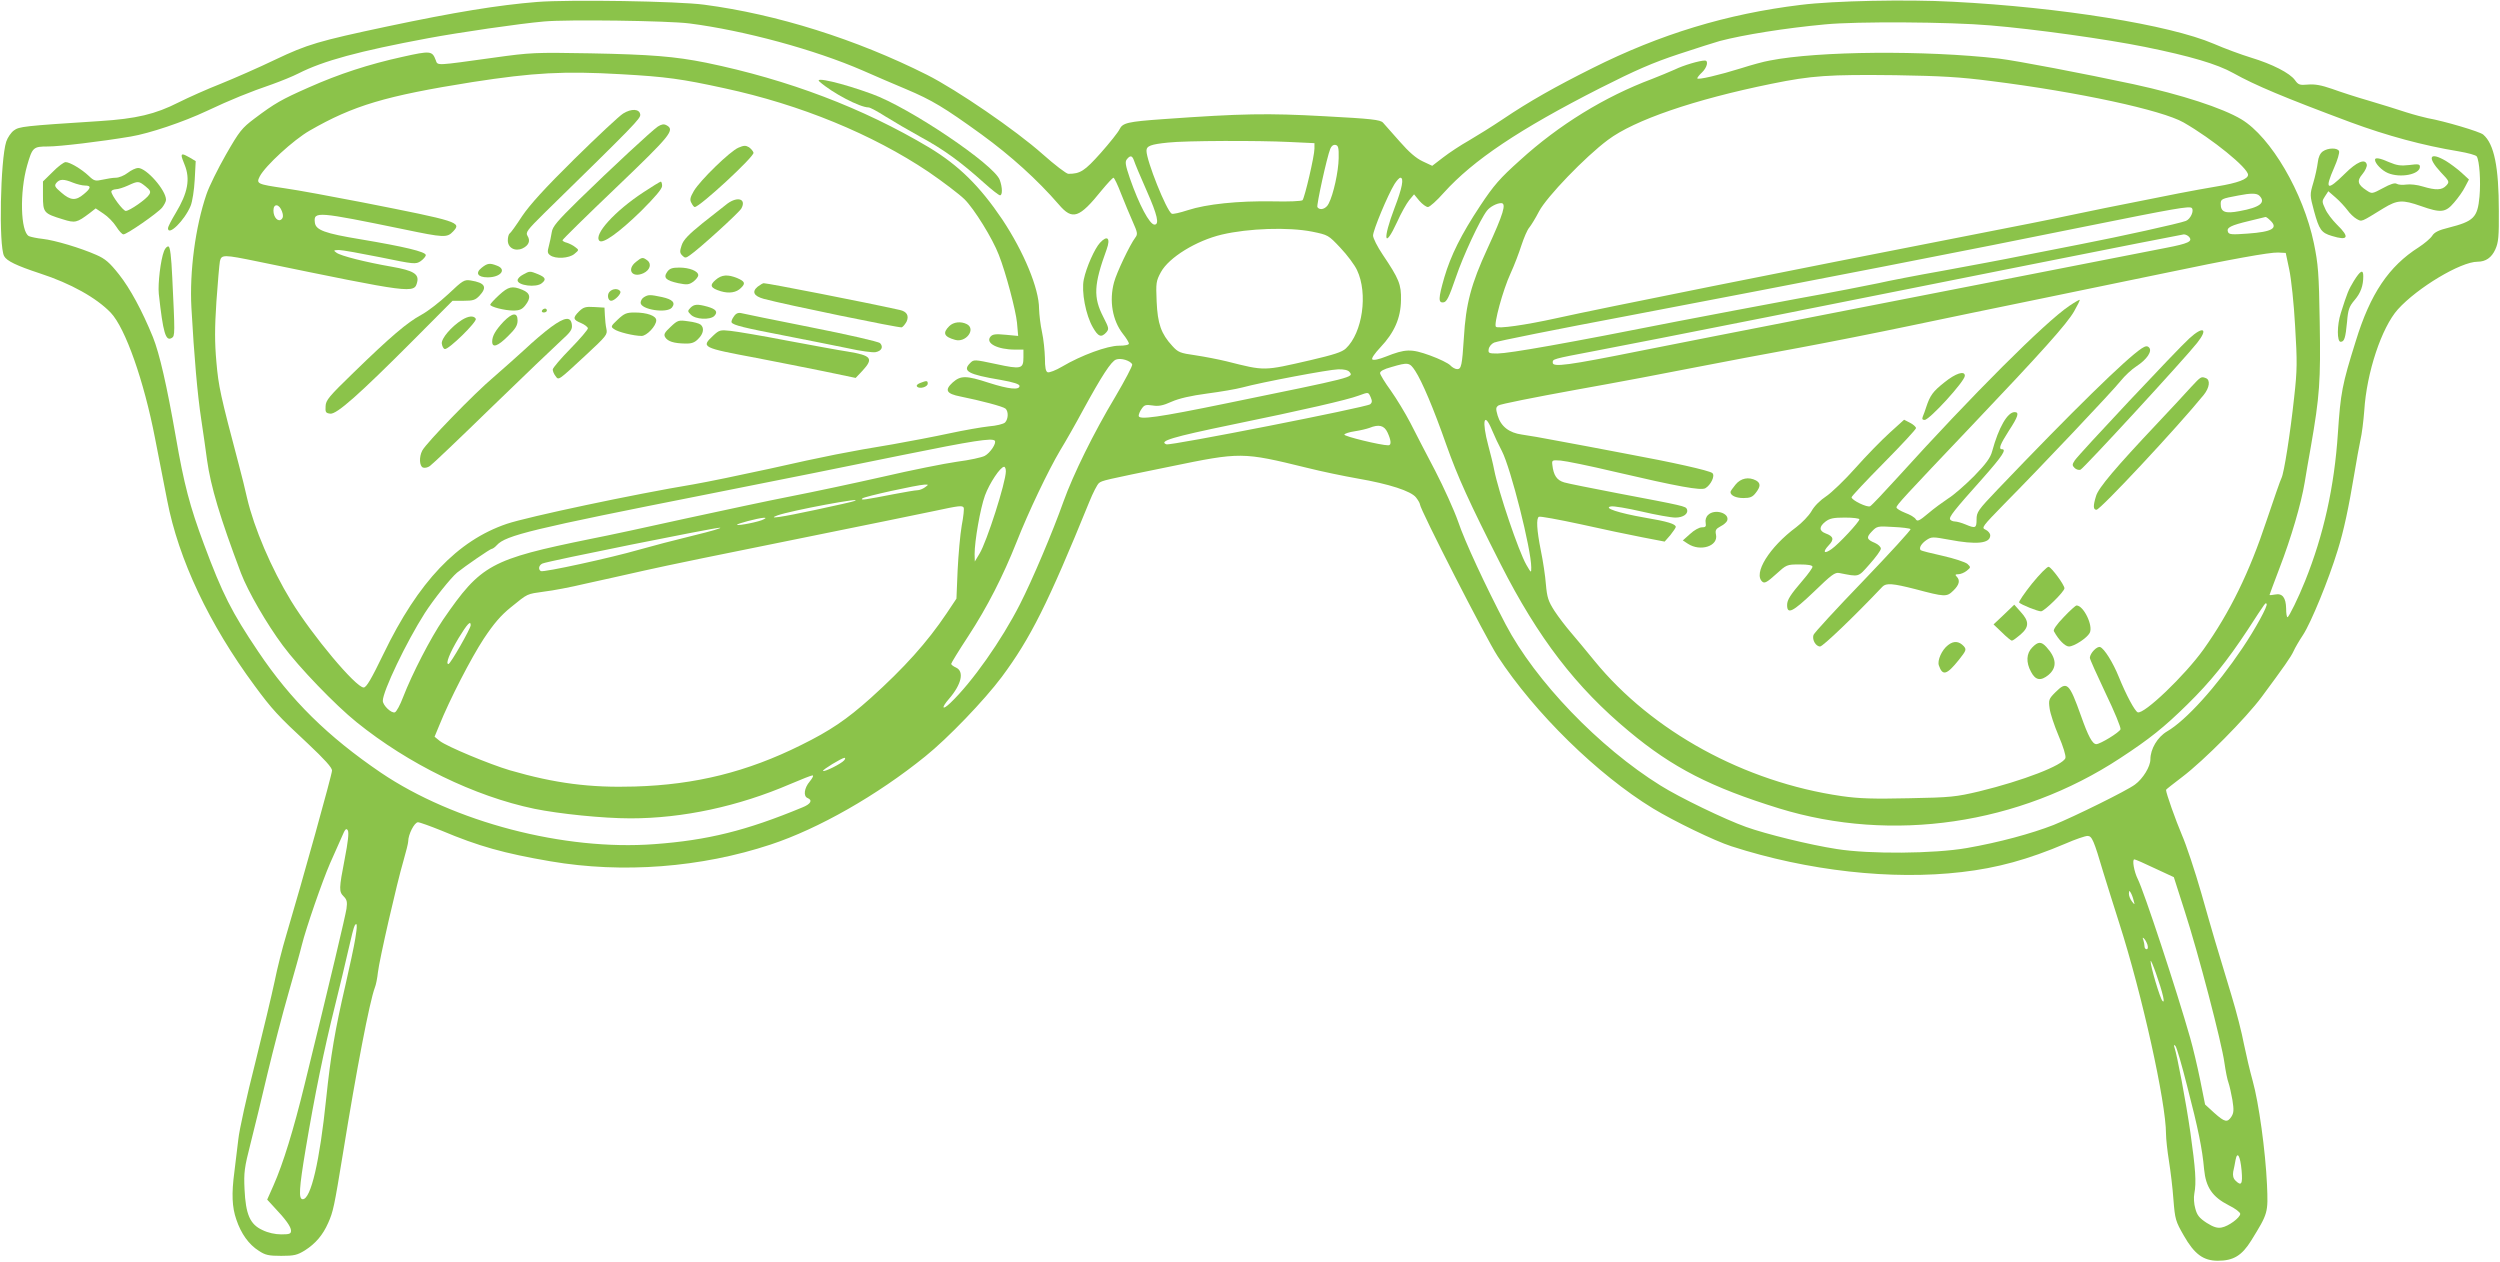<?xml version="1.0" standalone="no"?>
<!DOCTYPE svg PUBLIC "-//W3C//DTD SVG 20010904//EN"
 "http://www.w3.org/TR/2001/REC-SVG-20010904/DTD/svg10.dtd">
<svg version="1.0" xmlns="http://www.w3.org/2000/svg"
 width="1280pt" height="646pt" viewBox="0 0 1280 646"
 preserveAspectRatio="xMidYMid meet">
<g transform="translate(0,646) scale(0.1,-0.1)"
fill="#8bc34a" stroke="none">
<path d="M2750 6450 c-199 -16 -420 -52 -770 -126 -348 -74 -406 -91 -570
-169 -85 -41 -211 -96 -280 -124 -69 -27 -165 -70 -215 -95 -120 -61 -217 -84
-405 -96 -391 -25 -412 -28 -439 -48 -14 -10 -32 -36 -39 -57 -30 -92 -39
-534 -11 -586 13 -25 63 -49 184 -89 157 -51 289 -125 362 -201 75 -79 170
-349 227 -644 20 -104 48 -247 62 -317 58 -302 215 -634 447 -948 89 -121 121
-156 273 -297 86 -81 124 -123 124 -138 0 -20 -152 -566 -235 -845 -19 -63
-46 -169 -59 -235 -14 -66 -59 -255 -100 -420 -42 -165 -81 -340 -86 -390 -6
-49 -15 -124 -20 -165 -15 -112 -12 -181 10 -244 24 -72 64 -128 115 -160 33
-22 50 -26 115 -26 66 0 82 4 121 28 55 35 92 79 119 140 26 58 31 82 76 357
70 433 136 775 163 848 6 14 13 50 16 79 7 63 97 457 131 572 13 45 24 89 24
98 0 36 32 98 50 98 9 0 64 -20 121 -43 190 -80 319 -116 558 -157 368 -63
771 -32 1127 86 245 81 545 252 791 451 116 93 303 288 392 407 147 198 236
375 448 896 19 47 41 90 50 97 17 13 25 15 363 84 364 75 370 75 701 -6 75
-19 192 -43 260 -55 162 -28 273 -64 299 -97 11 -14 20 -30 20 -35 0 -25 339
-688 398 -778 191 -292 512 -606 795 -779 109 -66 315 -166 402 -194 390 -126
821 -174 1179 -132 182 21 339 64 532 146 50 22 101 39 112 39 23 0 32 -21 82
-190 18 -58 54 -174 81 -258 116 -362 239 -916 239 -1078 0 -25 7 -88 15 -138
8 -50 19 -139 23 -198 8 -101 11 -111 53 -184 54 -95 100 -129 174 -129 80 0
123 26 171 103 87 141 87 141 81 287 -8 173 -42 419 -73 530 -14 50 -34 135
-45 189 -10 55 -39 168 -64 250 -79 260 -93 307 -154 522 -33 115 -78 250
-100 300 -31 73 -81 213 -81 230 0 2 37 31 83 66 110 83 327 302 407 410 114
154 150 205 163 234 7 16 29 54 49 84 40 61 131 282 177 433 31 99 56 216 87
402 9 55 22 127 29 160 8 33 16 101 20 152 12 196 89 426 172 519 100 111 322
244 408 244 42 0 72 21 91 63 16 35 19 66 18 197 0 226 -24 343 -80 391 -17
15 -199 69 -284 84 -19 4 -69 17 -110 30 -41 14 -127 40 -190 59 -63 18 -149
46 -190 61 -55 19 -88 25 -123 22 -43 -4 -50 -1 -67 23 -26 36 -116 82 -225
115 -49 15 -136 47 -191 71 -227 97 -786 187 -1334 215 -236 13 -612 5 -780
-16 -379 -46 -720 -150 -1067 -324 -190 -95 -323 -170 -458 -261 -55 -37 -134
-86 -175 -110 -41 -23 -100 -62 -131 -86 l-56 -43 -49 23 c-34 16 -70 47 -118
102 -38 43 -77 87 -85 96 -14 15 -58 20 -301 33 -291 16 -419 14 -825 -15
-182 -13 -207 -19 -223 -52 -7 -15 -50 -69 -96 -121 -83 -93 -105 -107 -166
-107 -10 0 -69 45 -132 101 -137 122 -439 329 -592 406 -362 182 -768 310
-1141 359 -133 18 -688 27 -855 14z m780 -110 c280 -36 641 -134 887 -241 65
-29 164 -71 221 -95 135 -57 196 -94 387 -232 151 -110 286 -232 396 -359 70
-82 104 -71 220 73 29 35 56 64 60 64 4 0 22 -37 39 -82 18 -46 45 -110 60
-144 24 -54 26 -63 13 -80 -28 -37 -96 -180 -109 -229 -26 -95 -8 -196 45
-264 17 -21 31 -44 31 -50 0 -7 -20 -11 -51 -11 -59 0 -193 -49 -291 -107 -32
-19 -66 -32 -74 -29 -10 4 -14 24 -14 73 -1 37 -7 97 -15 133 -8 36 -14 89
-15 119 0 104 -78 291 -188 457 -116 172 -223 277 -375 369 -339 202 -720 347
-1142 434 -160 32 -281 42 -595 48 -282 5 -303 4 -490 -22 -304 -42 -288 -42
-299 -13 -18 48 -27 49 -170 17 -173 -38 -326 -88 -481 -157 -138 -61 -172
-80 -277 -159 -65 -49 -77 -64 -147 -186 -41 -72 -86 -163 -99 -202 -57 -167
-87 -396 -77 -580 14 -251 31 -445 50 -570 11 -71 24 -166 30 -210 19 -136 66
-294 174 -580 36 -94 132 -260 214 -370 82 -111 269 -305 377 -392 266 -215
604 -380 911 -444 127 -26 351 -49 492 -49 268 0 552 61 819 176 56 24 107 44
113 44 7 0 0 -14 -14 -31 -29 -34 -34 -76 -11 -85 27 -11 16 -31 -27 -48 -287
-119 -485 -168 -757 -188 -462 -35 -1027 113 -1401 366 -272 185 -461 371
-628 620 -136 202 -183 295 -278 550 -72 193 -102 307 -144 550 -46 263 -83
425 -117 510 -56 137 -117 249 -173 320 -49 62 -71 81 -117 101 -79 35 -212
75 -275 82 -29 3 -61 10 -70 14 -43 22 -48 226 -9 362 27 93 31 97 107 97 59
0 270 25 424 51 95 16 268 74 389 131 121 57 219 97 336 137 44 16 104 40 133
55 128 65 309 114 662 180 161 30 469 75 595 86 117 11 635 4 745 -10z m6660
-10 c229 -19 593 -70 791 -110 232 -47 371 -88 453 -134 113 -63 258 -124 601
-252 187 -69 371 -119 554 -149 46 -8 88 -19 92 -26 14 -23 21 -127 14 -206
-10 -107 -29 -126 -159 -159 -49 -12 -72 -23 -83 -41 -9 -14 -40 -40 -69 -59
-153 -97 -248 -238 -322 -479 -71 -226 -78 -266 -92 -473 -18 -274 -73 -521
-168 -757 -33 -83 -83 -185 -90 -185 -4 0 -7 20 -7 44 -1 56 -19 80 -57 72
-15 -3 -28 -4 -28 -2 0 2 23 63 51 137 59 153 111 330 129 439 7 41 20 122 31
180 46 263 51 340 46 639 -4 254 -8 299 -30 406 -54 259 -220 543 -371 634
-97 58 -305 126 -553 180 -252 54 -597 120 -688 131 -377 43 -926 39 -1174
-10 -30 -5 -95 -23 -145 -39 -112 -35 -226 -62 -226 -52 0 4 11 18 25 31 25
24 34 60 14 60 -27 0 -109 -24 -154 -46 -27 -12 -80 -34 -116 -48 -243 -91
-477 -235 -676 -416 -104 -93 -135 -129 -204 -233 -98 -148 -151 -255 -184
-367 -31 -108 -32 -132 -4 -128 16 2 28 26 63 128 37 110 124 296 159 341 15
20 51 39 73 39 28 0 12 -54 -70 -232 -84 -182 -111 -284 -121 -458 -9 -140
-13 -160 -34 -160 -10 0 -26 9 -35 19 -10 11 -57 34 -104 51 -97 35 -126 34
-227 -6 -35 -14 -63 -20 -69 -14 -5 5 12 30 42 62 71 75 104 150 105 241 2 81
-10 109 -94 234 -27 40 -49 84 -49 97 0 27 75 207 110 264 11 17 24 32 30 32
19 0 10 -51 -30 -155 -62 -163 -53 -215 13 -72 20 45 49 96 62 112 l25 30 27
-33 c16 -18 35 -32 44 -32 9 0 46 33 82 74 150 166 385 324 800 535 182 92
269 130 402 174 94 31 188 61 210 67 122 32 334 66 538 85 161 16 641 13 847
-5z m-7010 -250 c232 -13 310 -24 530 -72 389 -84 756 -235 1044 -428 73 -50
156 -113 184 -140 49 -48 144 -201 176 -285 36 -91 87 -285 93 -347 l6 -68
-64 6 c-52 5 -67 3 -78 -10 -27 -33 36 -66 127 -66 l42 0 0 -39 c0 -60 -11
-63 -140 -35 -113 24 -114 24 -133 5 -41 -41 -11 -58 156 -86 68 -12 97 -22
97 -31 0 -22 -54 -17 -157 16 -117 38 -144 38 -185 2 -43 -39 -33 -58 39 -72
104 -21 218 -51 231 -62 16 -14 15 -53 -2 -71 -8 -8 -45 -17 -83 -20 -37 -4
-129 -20 -203 -36 -74 -16 -205 -41 -290 -56 -230 -38 -337 -59 -630 -125
-146 -32 -321 -68 -390 -80 -302 -50 -848 -166 -955 -202 -253 -86 -453 -296
-631 -665 -63 -130 -88 -173 -102 -173 -40 0 -263 266 -372 444 -101 166 -189
372 -225 526 -9 41 -28 118 -42 170 -95 359 -104 400 -115 526 -9 101 -9 173
0 310 7 99 15 191 18 207 8 34 19 34 194 -2 796 -164 801 -165 816 -105 10 41
-20 59 -128 78 -138 24 -264 56 -285 72 -17 12 -16 13 12 14 17 0 111 -17 211
-37 175 -36 182 -37 208 -20 14 10 26 24 26 31 0 17 -109 43 -335 81 -182 30
-229 47 -233 86 -7 58 12 56 455 -35 206 -43 222 -44 253 -11 44 47 32 51
-465 149 -154 30 -333 63 -397 72 -142 21 -147 23 -128 61 28 54 173 187 255
234 224 129 388 178 835 249 311 48 465 57 760 40z m7015 -35 c447 -56 875
-149 985 -212 148 -85 330 -233 330 -268 0 -22 -53 -42 -157 -59 -48 -8 -137
-24 -198 -36 -359 -71 -462 -92 -565 -114 -63 -14 -279 -57 -480 -96 -957
-187 -1916 -379 -2140 -429 -163 -36 -300 -55 -311 -44 -12 12 36 189 75 273
19 41 44 107 56 145 13 39 30 79 40 90 9 11 32 48 50 83 39 74 236 279 353
366 135 101 439 206 837 287 206 42 292 48 635 44 234 -4 328 -9 490 -30z
m-3592 -312 l127 -6 0 -28 c0 -38 -50 -251 -61 -264 -6 -5 -69 -8 -152 -6
-178 3 -340 -14 -435 -45 -40 -13 -78 -22 -83 -18 -27 16 -129 271 -129 322 0
25 22 33 110 42 88 10 465 11 623 3z m251 -83 c-1 -68 -27 -186 -51 -232 -13
-28 -46 -38 -58 -18 -5 9 48 253 66 298 6 15 16 22 27 20 14 -3 17 -14 16 -68z
m-1048 -12 c4 -13 33 -83 66 -157 54 -122 65 -171 39 -171 -25 0 -79 102 -126
237 -23 68 -26 85 -15 98 17 21 27 19 36 -7z m5762 -180 c35 -35 3 -60 -102
-79 -73 -14 -96 -5 -96 37 0 25 4 27 90 43 66 13 95 12 108 -1z m-10124 -81
c7 -19 6 -31 -2 -39 -17 -17 -42 8 -42 44 0 38 30 35 44 -5z m9778 18 c13 -14
-7 -57 -30 -66 -33 -13 -336 -80 -537 -119 -88 -17 -227 -45 -310 -61 -82 -17
-261 -50 -396 -75 -136 -24 -285 -53 -332 -64 -47 -10 -235 -47 -419 -80 -183
-34 -457 -86 -608 -115 -570 -113 -860 -164 -923 -165 -44 0 -48 2 -45 22 2
13 14 28 28 34 14 7 324 69 690 138 917 175 1766 340 2335 456 461 93 535 106
547 95z m400 -62 c45 -41 13 -60 -114 -69 -82 -6 -96 -5 -101 9 -8 22 14 33
110 56 43 10 80 19 82 20 3 1 13 -6 23 -16z m-4904 -59 c82 -17 83 -17 145
-83 35 -37 73 -88 85 -114 57 -120 28 -321 -57 -401 -20 -19 -62 -32 -181 -60
-244 -56 -231 -56 -430 -6 -41 10 -113 24 -160 31 -78 11 -88 15 -118 48 -57
62 -75 113 -80 227 -4 96 -3 105 22 151 41 75 181 161 312 192 136 32 340 39
462 15z m4491 -28 c18 -22 -5 -33 -119 -55 -58 -11 -379 -74 -715 -140 -335
-66 -844 -165 -1130 -221 -286 -56 -666 -130 -845 -166 -373 -75 -450 -85
-450 -61 0 19 -6 18 220 61 254 48 1347 265 2230 442 421 84 772 153 781 154
9 0 22 -6 28 -14z m512 -166 c10 -47 24 -177 30 -290 11 -182 11 -223 -5 -365
-20 -186 -52 -389 -65 -413 -5 -9 -39 -107 -76 -217 -88 -266 -188 -470 -323
-660 -96 -134 -305 -334 -337 -322 -15 7 -58 86 -97 182 -30 74 -74 144 -95
152 -16 6 -52 -31 -53 -55 0 -7 37 -89 81 -182 45 -93 79 -176 76 -184 -6 -16
-104 -76 -124 -76 -20 0 -42 42 -78 144 -61 171 -72 181 -132 121 -33 -33 -35
-39 -29 -82 3 -25 24 -88 46 -140 24 -56 38 -102 35 -114 -12 -37 -216 -116
-442 -171 -119 -28 -144 -31 -359 -35 -181 -4 -255 -2 -345 11 -497 72 -970
331 -1265 692 -43 53 -99 120 -123 148 -24 28 -61 76 -82 108 -32 50 -38 69
-44 136 -3 42 -15 121 -26 174 -21 105 -24 164 -10 172 5 4 101 -14 213 -38
111 -25 254 -55 317 -67 l114 -22 29 33 c15 19 28 38 28 42 0 15 -41 28 -160
48 -132 23 -214 50 -172 57 13 3 83 -9 157 -26 73 -17 151 -31 173 -31 41 0
68 20 59 43 -6 15 -14 17 -357 82 -129 25 -251 49 -271 55 -38 11 -55 36 -61
90 -3 24 -1 25 42 22 25 -2 149 -27 275 -57 330 -77 442 -97 466 -85 28 16 52
65 36 78 -16 13 -198 54 -452 101 -115 22 -268 51 -340 64 -71 14 -154 28
-183 32 -65 9 -107 41 -124 97 -10 35 -10 42 4 52 9 7 186 42 395 80 208 37
488 90 623 117 135 26 369 71 520 98 151 28 403 78 560 111 157 33 470 98 695
144 226 47 500 103 610 126 342 72 548 109 589 107 l39 -2 18 -85z m-5924
-486 c2 -7 -37 -81 -87 -166 -111 -185 -215 -397 -265 -536 -55 -155 -160
-403 -223 -526 -94 -185 -245 -399 -356 -505 -43 -41 -48 -26 -7 21 64 74 79
140 36 160 -14 6 -25 15 -25 19 0 4 39 68 87 141 98 150 178 307 248 483 61
155 162 366 223 469 27 44 80 137 117 206 95 174 144 250 169 259 25 10 75 -6
83 -25z m1449 -33 c35 -54 93 -190 159 -378 59 -166 116 -292 279 -613 191
-376 385 -629 656 -854 224 -187 420 -287 769 -395 579 -178 1229 -83 1746
257 150 98 225 158 344 275 120 118 202 220 309 382 98 151 91 140 97 133 8
-8 -58 -129 -125 -228 -131 -195 -288 -369 -385 -425 -49 -29 -85 -90 -85
-143 0 -37 -38 -99 -79 -129 -41 -31 -311 -164 -417 -207 -113 -44 -278 -89
-444 -118 -166 -29 -498 -32 -666 -5 -137 21 -364 77 -464 113 -107 38 -341
151 -438 212 -314 195 -641 535 -793 825 -104 199 -209 424 -244 528 -20 57
-73 174 -117 259 -45 85 -102 196 -127 245 -26 50 -71 124 -100 165 -30 41
-54 81 -55 89 -1 10 18 21 59 32 85 25 92 24 121 -20z m-337 -5 c23 -28 30
-26 -629 -161 -350 -72 -450 -86 -450 -64 0 8 7 25 16 37 13 19 21 21 55 16
30 -5 53 -1 97 19 38 17 99 31 182 42 69 9 150 23 180 31 99 27 444 92 491 93
29 1 51 -4 58 -13z m109 -130 c8 -19 8 -27 -3 -36 -18 -15 -1023 -213 -1043
-205 -42 16 32 38 332 100 375 77 595 128 651 149 53 19 50 20 63 -8z m621
-168 c12 -29 35 -78 51 -108 45 -87 150 -502 150 -595 0 -30 0 -30 -25 13 -40
70 -142 371 -165 487 -5 28 -19 83 -30 124 -34 127 -22 178 19 79z m-535 -12
c19 -41 21 -66 4 -66 -38 0 -228 46 -225 55 2 5 26 13 54 17 27 4 60 12 74 17
49 20 76 13 93 -23z m-2011 -42 c11 -12 -23 -63 -51 -78 -15 -8 -79 -22 -142
-30 -63 -9 -234 -43 -380 -77 -146 -33 -357 -78 -470 -100 -113 -22 -356 -74
-540 -114 -184 -41 -402 -88 -485 -104 -514 -105 -562 -131 -756 -413 -64 -94
-159 -278 -205 -397 -15 -40 -34 -75 -42 -78 -17 -7 -62 35 -62 59 0 49 120
300 215 449 45 70 132 179 165 207 38 31 170 122 178 122 5 0 17 9 26 19 45
50 181 83 1076 260 338 67 788 157 1000 201 364 74 458 88 473 74z m57 -157
c0 -56 -98 -362 -135 -422 l-24 -40 -1 38 c0 67 29 234 53 300 23 63 79 147
98 147 5 0 9 -10 9 -23z m-414 -82 c-11 -8 -28 -15 -39 -15 -10 0 -62 -9 -115
-19 -155 -30 -178 -34 -167 -23 10 10 280 69 320 71 20 0 20 0 1 -14z m-361
-70 c-5 -3 -94 -23 -197 -45 -182 -39 -252 -49 -198 -29 69 25 456 97 395 74z
m559 -34 c3 -4 -1 -46 -10 -92 -8 -46 -17 -149 -21 -229 l-6 -145 -50 -75
c-100 -149 -218 -280 -389 -434 -123 -110 -207 -167 -357 -241 -275 -137 -540
-203 -851 -212 -228 -7 -408 16 -639 83 -105 31 -323 122 -359 150 l-27 22 24
58 c53 132 163 345 228 444 52 78 87 119 139 161 89 72 79 67 170 80 44 5 138
23 209 40 72 16 209 46 305 68 96 22 445 94 775 160 330 67 650 132 710 145
126 27 142 29 149 17z m-1024 -60 c-20 -12 -130 -34 -136 -28 -5 5 106 34 136
36 13 0 13 -1 0 -8z m-360 -83 c-91 -22 -217 -55 -280 -73 -138 -40 -489 -117
-501 -109 -15 9 -10 31 9 39 31 13 876 183 907 183 17 0 -44 -18 -135 -40z
m-1140 -459 c0 -17 -104 -199 -114 -199 -16 0 6 56 52 133 44 72 62 92 62 66z
m1912 -692 c-14 -17 -102 -61 -108 -54 -5 5 95 66 110 67 5 0 4 -6 -2 -13z
m-2557 -504 c-30 -155 -30 -168 -5 -193 16 -16 19 -28 14 -63 -6 -38 -78 -344
-215 -902 -56 -229 -109 -402 -159 -515 l-32 -72 34 -37 c61 -64 88 -102 88
-122 0 -16 -7 -19 -50 -19 -31 0 -68 8 -96 22 -64 29 -86 80 -92 209 -4 86 -1
110 31 235 19 76 59 238 87 359 29 121 77 306 107 410 30 105 61 215 68 245
22 89 105 328 145 420 21 47 48 108 60 135 17 41 23 47 31 33 6 -11 1 -58 -16
-145z m9268 -49 l97 -45 55 -172 c69 -212 190 -675 204 -778 6 -42 15 -88 21
-103 5 -14 14 -54 20 -88 8 -51 7 -66 -5 -85 -21 -32 -34 -29 -88 19 l-47 43
-25 125 c-14 69 -37 166 -51 215 -70 246 -238 755 -269 815 -18 36 -30 100
-17 100 5 0 53 -21 105 -46z m-109 -164 c7 -24 6 -24 -8 -6 -9 11 -16 29 -16
40 1 17 2 18 9 6 5 -8 12 -26 15 -40z m-9105 -196 c-6 -38 -29 -144 -50 -236
-54 -232 -76 -363 -99 -583 -33 -320 -78 -515 -120 -515 -22 0 -19 54 15 257
46 275 94 509 150 733 24 96 55 226 69 288 14 63 28 118 32 123 13 22 14 -2 3
-67z m9176 -31 c4 -14 2 -23 -4 -23 -6 0 -11 6 -11 14 0 8 -3 23 -6 33 -5 12
-4 15 3 8 6 -5 14 -20 18 -32z m80 -265 c5 -23 4 -30 -3 -23 -12 11 -62 179
-61 204 1 18 53 -129 64 -181z m123 -458 c57 -220 78 -323 87 -427 9 -92 42
-141 126 -184 33 -16 59 -36 59 -44 0 -19 -60 -64 -96 -70 -21 -4 -41 2 -76
24 -38 25 -49 39 -58 73 -7 23 -9 58 -5 77 11 58 6 125 -20 311 -23 160 -68
397 -82 438 -4 12 -3 14 5 7 6 -5 33 -98 60 -205z m279 -433 c6 -70 -1 -82
-32 -51 -11 11 -14 26 -11 45 4 16 9 43 12 60 9 47 24 22 31 -54z"/>
<path d="M4196 6042 c67 -59 207 -132 251 -132 8 0 47 -21 86 -46 40 -25 122
-73 182 -106 116 -63 204 -127 322 -233 40 -36 77 -65 83 -65 13 0 13 39 -1
78 -27 78 -463 372 -655 441 -153 56 -300 90 -268 63z"/>
<path d="M930 5661 c0 -5 7 -25 15 -44 30 -73 17 -144 -45 -247 -22 -36 -40
-72 -40 -78 0 -44 85 39 116 114 9 22 18 80 21 134 l5 95 -30 18 c-34 19 -42
21 -42 8z"/>
<path d="M270 5580 l-50 -49 0 -74 c0 -86 4 -90 102 -120 63 -20 72 -17 136
31 l32 25 40 -27 c22 -14 51 -44 65 -66 14 -22 30 -40 37 -40 18 0 175 109
198 137 11 14 20 32 20 40 0 49 -100 163 -143 163 -11 0 -35 -11 -53 -25 -18
-14 -45 -25 -61 -25 -15 0 -46 -5 -68 -10 -36 -8 -43 -7 -70 19 -38 36 -98 71
-119 71 -9 0 -39 -22 -66 -50z m103 -55 c20 -8 48 -15 62 -15 33 0 32 -13 -6
-44 -41 -35 -68 -33 -115 8 -34 29 -37 35 -25 50 17 20 38 20 84 1z m372 -19
c25 -20 28 -28 19 -42 -13 -23 -101 -84 -120 -84 -14 0 -74 81 -74 99 0 6 10
11 23 12 12 0 40 9 62 19 52 24 55 24 90 -4z"/>
<path d="M5632 5217 c-27 -29 -70 -125 -83 -188 -13 -62 10 -183 47 -246 27
-47 42 -53 68 -25 15 18 14 22 -15 79 -52 101 -49 165 17 346 21 58 4 75 -34
34z"/>
<path d="M840 5175 c-18 -46 -32 -167 -27 -219 22 -200 35 -246 67 -226 16 10
16 22 2 309 -5 109 -11 156 -19 159 -7 2 -17 -8 -23 -23z"/>
<path d="M11893 5685 c-14 -10 -23 -29 -26 -57 -3 -24 -13 -71 -23 -104 -18
-61 -18 -63 4 -145 26 -95 37 -111 91 -127 84 -26 93 -7 27 57 -24 24 -52 60
-61 82 -17 36 -17 40 -1 64 l17 26 38 -33 c21 -18 47 -47 60 -64 12 -17 33
-37 47 -45 28 -15 19 -18 138 55 71 43 97 44 191 11 102 -36 126 -34 170 18
20 23 46 59 56 80 l20 38 -38 35 c-21 19 -57 46 -80 60 -84 49 -98 20 -27 -57
46 -48 46 -50 29 -69 -22 -24 -53 -25 -120 -5 -28 9 -66 13 -85 10 -19 -3 -41
-1 -49 4 -9 6 -32 -1 -70 -22 -56 -30 -57 -30 -84 -12 -46 30 -51 49 -21 84
14 17 24 39 22 48 -7 33 -51 15 -113 -47 -91 -90 -104 -82 -54 32 17 38 28 76
25 84 -7 18 -56 18 -83 -1z"/>
<path d="M12160 5642 c0 -19 35 -55 66 -68 64 -27 164 -7 164 32 0 14 -9 15
-55 9 -43 -5 -63 -2 -101 14 -49 22 -74 26 -74 13z"/>
<path d="M12052 5022 c-28 -46 -34 -61 -67 -165 -20 -62 -20 -147 -1 -147 19
0 25 19 33 103 5 62 11 78 38 110 32 37 45 74 45 123 0 37 -15 29 -48 -24z"/>
<path d="M3191 5879 c-19 -11 -131 -116 -249 -232 -155 -153 -229 -235 -269
-294 -29 -45 -58 -85 -63 -88 -6 -4 -10 -20 -10 -36 0 -38 37 -58 75 -41 32
15 42 39 26 64 -11 18 -3 29 86 117 467 457 494 485 491 505 -4 29 -45 31 -87
5z"/>
<path d="M3368 5812 c-32 -22 -235 -210 -405 -376 -110 -108 -134 -136 -138
-165 -3 -20 -10 -52 -15 -71 -8 -29 -7 -37 7 -47 27 -20 97 -16 124 7 24 20
24 20 4 35 -11 9 -30 18 -42 22 -13 3 -23 9 -23 13 0 4 124 126 275 270 282
270 302 295 257 319 -13 7 -25 5 -44 -7z"/>
<path d="M3781 5704 c-43 -18 -195 -166 -228 -221 -20 -34 -22 -46 -13 -62 6
-12 13 -21 17 -21 26 0 305 258 301 278 -2 8 -12 20 -23 28 -17 10 -26 10 -54
-2z"/>
<path d="M3295 5476 c-148 -97 -257 -218 -226 -249 17 -17 99 41 213 152 72
72 108 114 108 129 0 12 -3 22 -7 22 -5 -1 -44 -25 -88 -54z"/>
<path d="M3725 5418 c-16 -12 -73 -57 -127 -100 -73 -59 -99 -86 -108 -114
-10 -30 -10 -39 3 -52 14 -14 18 -14 39 1 46 31 253 219 264 240 26 48 -18 63
-71 25z"/>
<path d="M3256 5119 c-49 -39 -20 -84 38 -58 34 16 44 48 20 66 -23 17 -27 17
-58 -8z"/>
<path d="M2466 5089 c-34 -27 -20 -49 31 -49 67 0 99 41 47 60 -36 14 -48 13
-78 -11z"/>
<path d="M3416 5068 c-21 -30 -7 -44 57 -58 45 -9 54 -8 77 8 14 11 25 25 25
33 0 21 -45 39 -97 39 -37 0 -50 -5 -62 -22z"/>
<path d="M2678 5054 c-16 -8 -28 -21 -28 -29 0 -27 96 -39 124 -15 24 19 19
30 -19 46 -42 17 -43 17 -77 -2z"/>
<path d="M3664 5027 c-33 -28 -26 -42 26 -58 43 -13 81 -7 104 17 24 23 20 33
-19 50 -49 20 -80 18 -111 -9z"/>
<path d="M2295 4954 c-44 -41 -106 -89 -138 -106 -71 -38 -159 -113 -345 -294
-128 -124 -144 -143 -145 -174 -2 -31 1 -35 24 -38 33 -4 148 98 430 381 l196
197 57 0 c49 0 60 4 81 26 41 44 29 66 -45 78 -33 5 -40 1 -115 -70z"/>
<path d="M3879 4992 c-31 -26 -19 -48 31 -62 111 -30 695 -150 707 -146 7 3
18 17 25 30 13 30 1 51 -35 59 -175 39 -675 137 -697 137 -4 0 -18 -8 -31 -18z"/>
<path d="M2555 4949 c-25 -23 -45 -45 -45 -49 0 -11 74 -30 118 -30 32 0 45 6
61 26 31 39 27 63 -14 80 -53 22 -72 17 -120 -27z"/>
<path d="M3120 4965 c-13 -15 -7 -45 9 -45 18 0 54 37 47 48 -10 17 -41 15
-56 -3z"/>
<path d="M3298 4939 c-10 -5 -18 -19 -18 -29 0 -35 134 -56 160 -25 20 25 4
42 -50 54 -62 13 -70 13 -92 0z"/>
<path d="M3535 4884 c-15 -16 -15 -18 2 -35 24 -25 98 -28 120 -7 20 21 10 35
-35 48 -51 14 -68 13 -87 -6z"/>
<path d="M2965 4866 c-33 -33 -32 -43 10 -60 19 -8 35 -21 35 -27 0 -7 -40
-54 -90 -105 -49 -50 -90 -98 -90 -106 0 -8 6 -23 14 -33 17 -23 10 -28 159
110 101 94 108 102 102 130 -4 17 -7 48 -8 70 l-2 40 -52 3 c-45 3 -56 -1 -78
-22z"/>
<path d="M2775 4870 c-3 -5 1 -10 9 -10 9 0 16 5 16 10 0 6 -4 10 -9 10 -6 0
-13 -4 -16 -10z"/>
<path d="M3163 4824 c-36 -34 -37 -37 -19 -49 19 -15 102 -35 141 -35 26 0 75
51 75 80 0 23 -47 40 -111 40 -41 0 -53 -5 -86 -36z"/>
<path d="M3757 4839 c-9 -12 -14 -26 -11 -30 8 -14 66 -28 274 -68 113 -22
257 -51 321 -64 63 -14 127 -23 142 -20 31 6 41 27 23 46 -8 8 -166 44 -353
81 -186 37 -348 70 -359 73 -15 3 -27 -2 -37 -18z"/>
<path d="M2578 4813 c-41 -44 -58 -73 -58 -102 0 -34 29 -24 81 28 38 37 49
55 49 80 0 43 -26 41 -72 -6z"/>
<path d="M2365 4822 c-54 -34 -106 -95 -103 -121 2 -14 8 -26 15 -28 18 -6
168 141 159 155 -10 17 -37 15 -71 -6z"/>
<path d="M2822 4786 c-34 -25 -94 -76 -134 -114 -40 -37 -114 -102 -163 -145
-94 -79 -343 -335 -363 -374 -17 -32 -15 -80 4 -87 9 -3 24 0 35 8 11 7 154
143 317 302 164 159 324 312 356 341 48 43 57 57 54 80 -5 44 -36 40 -106 -11z"/>
<path d="M3434 4787 c-32 -30 -37 -39 -28 -54 13 -21 44 -31 102 -32 33 -1 49
5 67 24 27 26 32 57 12 73 -7 6 -36 14 -64 17 -48 7 -53 6 -89 -28z"/>
<path d="M4860 4790 c-35 -35 -27 -54 30 -70 55 -16 108 54 61 80 -31 16 -69
12 -91 -10z"/>
<path d="M3652 4742 c-64 -60 -60 -62 223 -115 99 -19 253 -50 343 -68 l163
-34 35 37 c58 63 46 78 -76 98 -41 6 -181 32 -310 56 -129 25 -260 47 -290 50
-52 6 -58 4 -88 -24z"/>
<path d="M4711 4499 c-15 -6 -21 -13 -15 -19 13 -13 54 -1 54 16 0 16 -6 16
-39 3z"/>
<path d="M10595 4894 c-126 -85 -496 -455 -878 -877 -71 -78 -134 -145 -142
-149 -14 -8 -95 31 -95 46 0 5 74 84 165 176 91 92 165 172 165 178 0 6 -14
19 -30 27 l-31 16 -74 -67 c-41 -37 -120 -118 -175 -180 -55 -62 -123 -127
-150 -145 -29 -19 -61 -50 -75 -76 -14 -24 -49 -60 -78 -82 -138 -102 -223
-239 -173 -280 11 -9 25 -1 69 39 54 49 55 50 121 50 44 0 66 -4 66 -12 0 -6
-22 -37 -48 -67 -66 -77 -82 -102 -82 -129 0 -50 29 -35 136 67 92 89 109 102
132 97 103 -20 94 -23 155 46 31 35 57 70 57 79 0 9 -14 22 -30 29 -43 18 -46
28 -16 59 26 27 29 28 109 23 45 -2 85 -7 89 -11 4 -3 -105 -122 -242 -265
-137 -142 -252 -267 -255 -277 -8 -25 12 -59 34 -59 14 0 175 154 319 306 19
20 53 17 167 -12 154 -41 162 -41 196 -8 31 30 36 53 17 72 -9 9 -7 12 9 12
11 0 31 8 43 18 21 17 21 18 3 35 -11 9 -68 28 -126 41 -59 13 -110 26 -113
29 -11 11 4 35 31 53 25 16 31 16 113 1 141 -27 212 -20 212 22 0 10 -11 23
-24 29 -22 10 -19 14 98 134 185 187 554 577 594 628 20 25 56 59 81 75 54 35
82 78 64 96 -9 9 -18 8 -38 -5 -80 -53 -350 -317 -738 -723 -100 -105 -107
-115 -107 -153 0 -44 -5 -47 -57 -25 -19 8 -44 15 -54 15 -10 0 -21 5 -24 10
-8 12 18 45 169 214 98 111 121 146 96 146 -19 0 -9 25 35 94 48 73 55 96 30
96 -37 0 -82 -79 -115 -200 -9 -34 -31 -64 -93 -128 -45 -45 -104 -97 -132
-114 -27 -18 -74 -52 -103 -77 -45 -38 -55 -42 -63 -30 -4 9 -29 24 -54 33
-25 10 -45 22 -45 28 0 12 37 52 381 414 363 382 493 527 529 591 17 30 30 56
28 58 -2 1 -25 -12 -53 -31z m-1075 -1093 c0 -13 -106 -127 -142 -152 -39 -28
-48 -16 -15 19 29 30 25 46 -16 61 -34 13 -34 34 -1 60 22 17 41 21 100 21 41
0 74 -4 74 -9z"/>
<path d="M11209 4727 c-61 -55 -565 -592 -586 -624 -14 -21 -14 -26 -1 -39 8
-8 22 -12 30 -9 16 6 535 570 597 649 59 74 32 89 -40 23z"/>
<path d="M9955 4502 c-58 -46 -73 -66 -93 -127 -5 -16 -13 -38 -17 -47 -5 -13
-3 -18 9 -18 25 0 206 198 206 226 0 28 -47 13 -105 -34z"/>
<path d="M11218 4478 c-26 -29 -103 -112 -170 -183 -217 -230 -304 -333 -316
-374 -16 -51 -15 -71 2 -71 20 0 414 422 549 588 30 37 35 77 11 86 -24 9 -25
9 -76 -46z"/>
<path d="M8886 3979 c-14 -17 -26 -34 -26 -38 0 -18 28 -31 66 -31 34 0 47 5
63 26 26 33 26 50 2 64 -38 20 -78 12 -105 -21z"/>
<path d="M8745 3823 c-10 -9 -15 -26 -12 -40 3 -19 0 -23 -20 -23 -13 0 -40
-15 -60 -34 l-37 -33 26 -17 c64 -42 156 -12 144 46 -5 23 -1 30 23 43 16 8
31 21 34 29 15 39 -65 63 -98 29z"/>
<path d="M10403 3471 c-39 -49 -68 -92 -65 -96 12 -12 95 -45 112 -45 17 0
120 101 120 118 0 17 -66 107 -81 110 -8 1 -46 -38 -86 -87z"/>
<path d="M10260 3313 l-53 -50 43 -41 c23 -23 46 -42 51 -42 5 0 24 14 44 31
45 39 45 68 1 116 l-33 37 -53 -51z"/>
<path d="M10566 3300 c-36 -37 -55 -65 -50 -72 25 -46 58 -78 77 -78 26 0 92
43 106 69 20 36 -31 141 -67 141 -5 0 -35 -27 -66 -60z"/>
<path d="M9974 3157 c-32 -24 -56 -79 -47 -104 19 -55 40 -49 102 28 38 48 40
53 26 70 -25 27 -52 29 -81 6z"/>
<path d="M10405 3145 c-30 -30 -33 -76 -6 -125 23 -44 50 -48 90 -15 44 38 41
85 -12 143 -26 28 -42 28 -72 -3z"/>
</g>
</svg>
